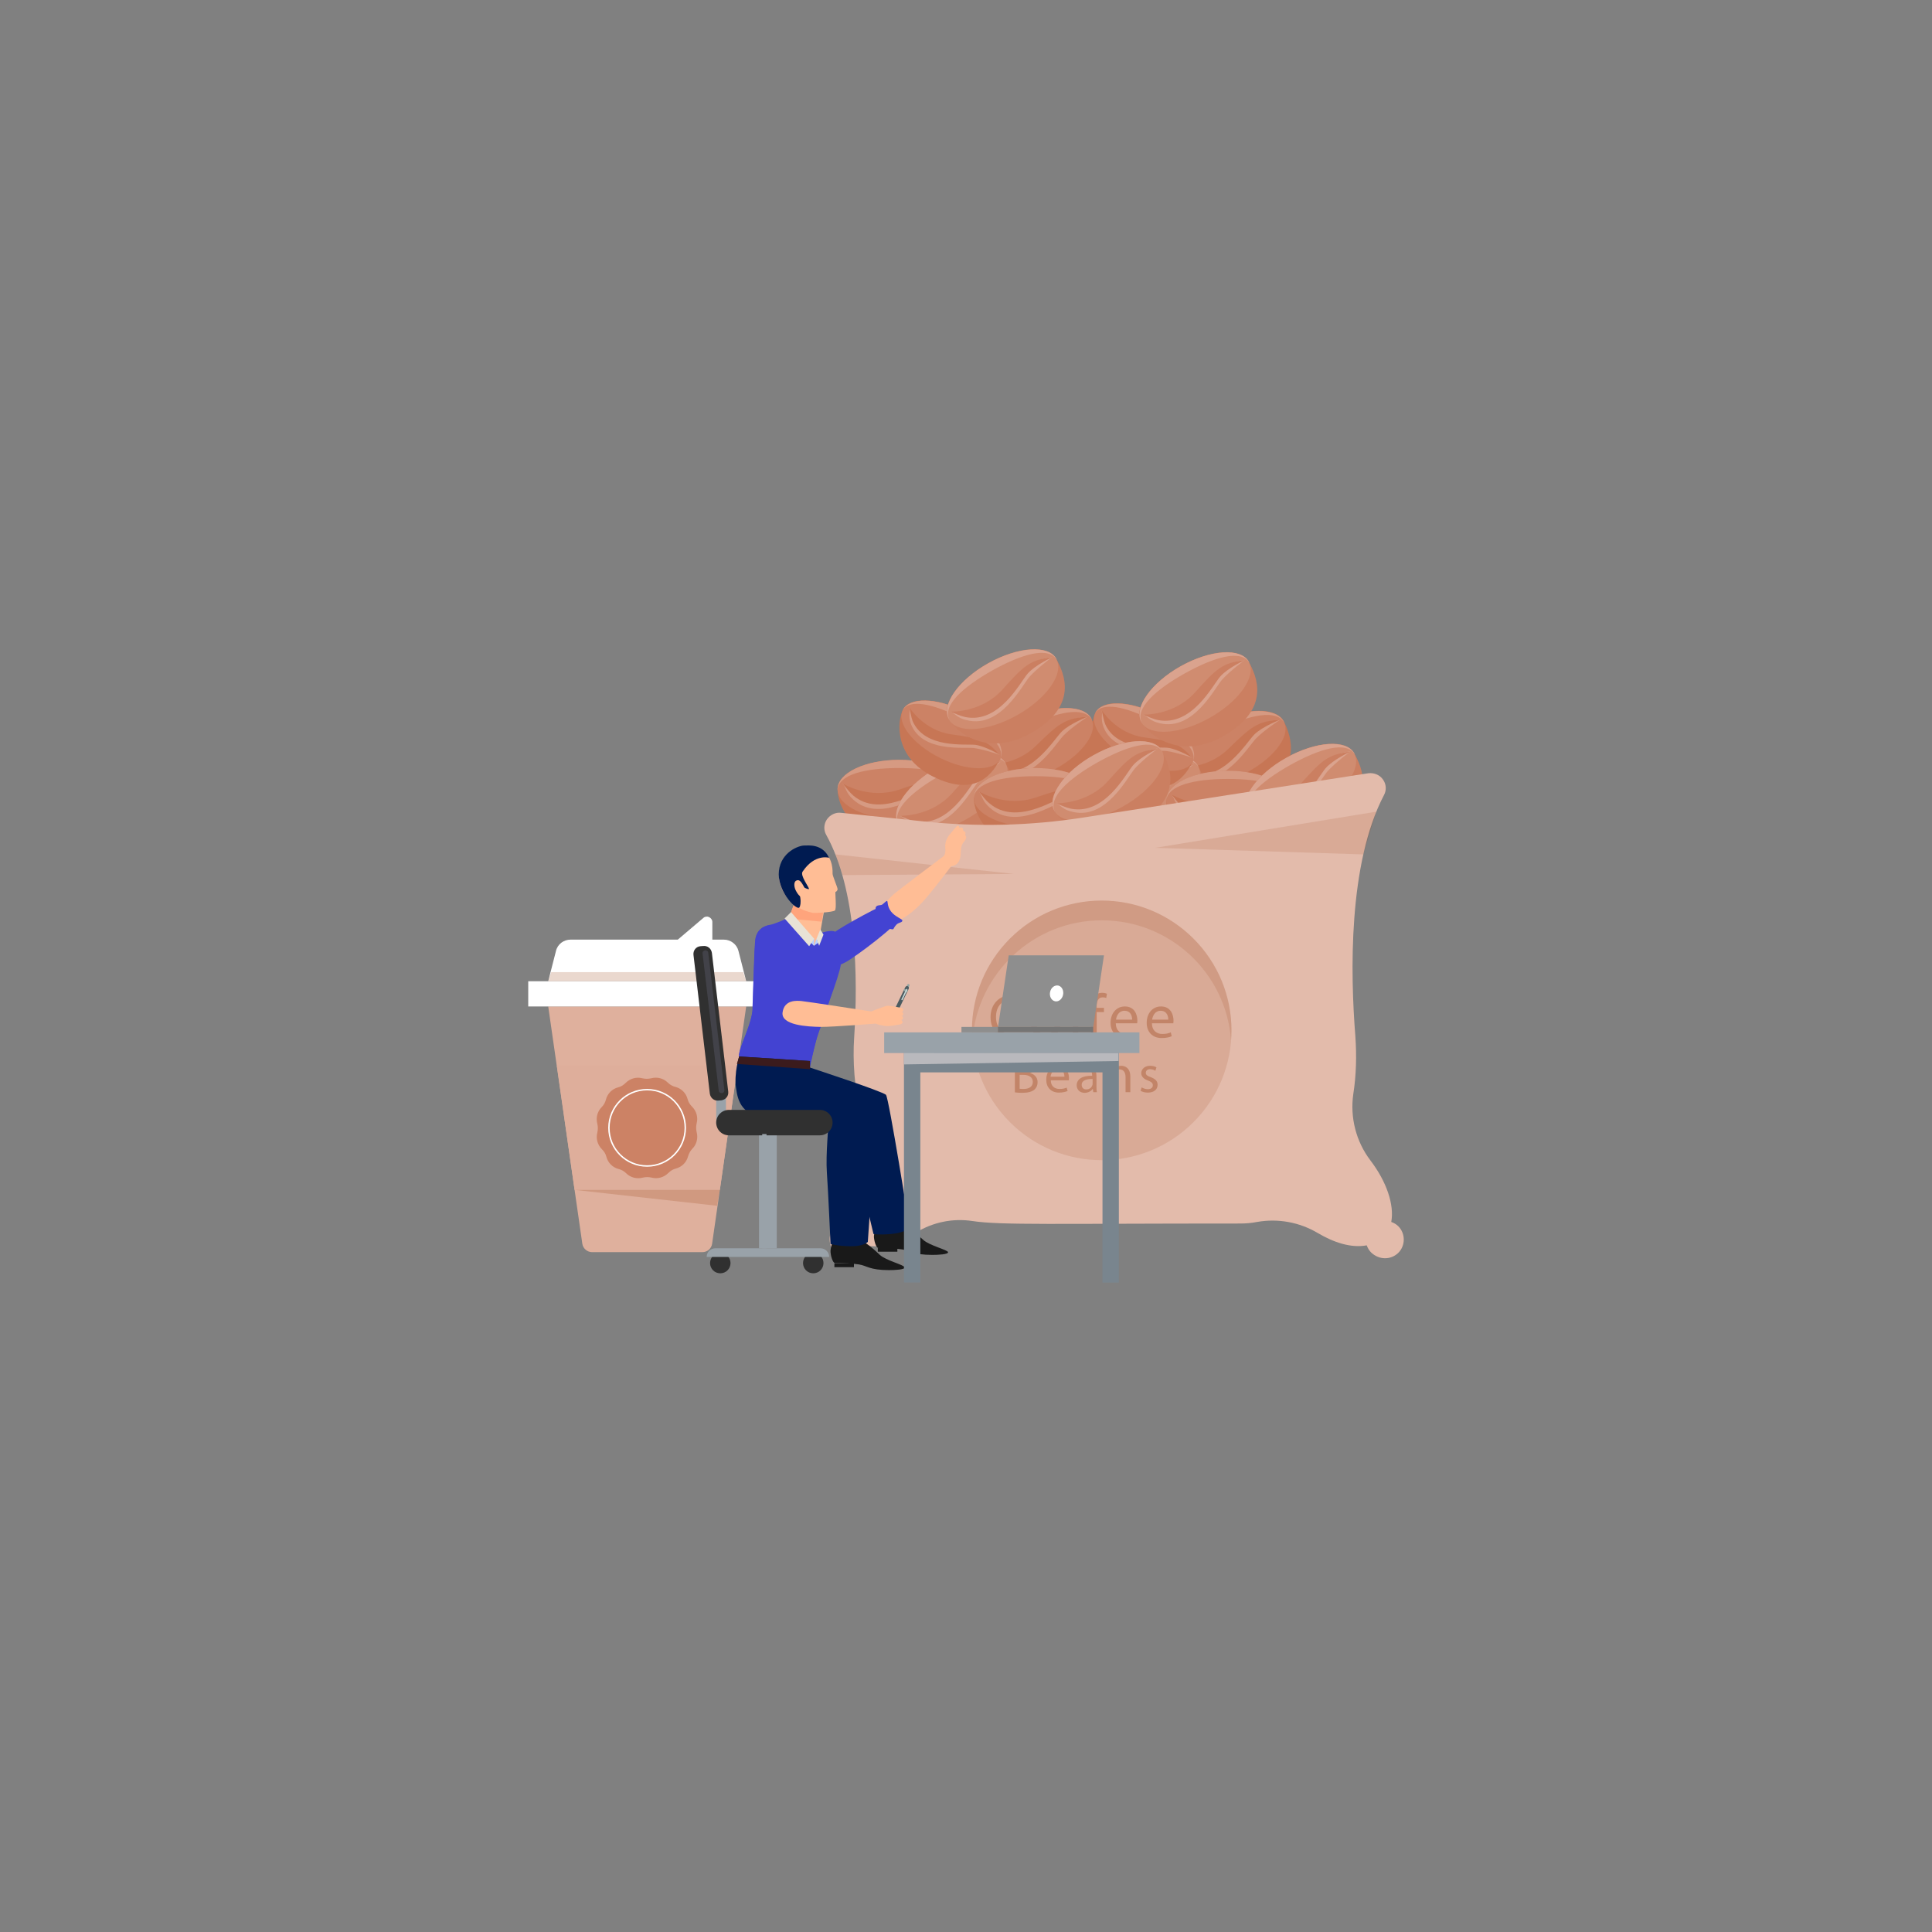 <?xml version="1.0" encoding="utf-8"?>
<svg xmlns="http://www.w3.org/2000/svg" id="Layer_1" style="enable-background:new 0 0 850 850" version="1.1" viewBox="0 0 850 850" x="0" y="0">
  <rect x="0" y="0" width="850" height="850" fill="#808080" stroke="none"/>
  <g>
    <g>
      <path d="M313.3,547.2c-0.3,2.1-2.1,3.7-4.3,3.7h-48.5c-2.1,0-4-1.6-4.3-3.7l-15-104.4h87.1&#xD;&#xA;			L313.3,547.2z" id="XMLID_693_" style="fill:#dfb09d"/>
      <polygon id="XMLID_687_" points="316.7 523.5 324.5 468.9 245 468.9 252.8 523.5" style="fill:#deae9b"/>
      <rect height="11.1" id="XMLID_683_" style="fill:#fff" width="104.7" x="232.4" y="431.7"/>
      <path d="M324.9,418.4c-0.7-2.9-3.4-5-6.4-5H251c-3,0-5.7,2-6.4,5l-3.4,13.3h87.1L324.9,418.4z" id="XMLID_682_" style="fill:#fff"/>
      <polygon id="XMLID_681_" points="242.5 427.7 241.2 431.7 328.3 431.7 327 427.7" style="opacity:.2;fill:#963c0e"/>
      <g id="XMLID_726_">
        <path d="M302.7,508.8c-0.7,2.6-2.7,4.6-5.3,5.3c-1.3,0.3-2.4,1-3.4,2c-1.9,1.9-4.7,2.7-7.3,2&#xD;&#xA;				c-1.3-0.3-2.6-0.3-3.9,0c-2.6,0.7-5.4,0-7.3-1.9c-0.9-0.9-2.1-1.6-3.4-1.9c-2.6-0.7-4.6-2.7-5.3-5.3c-0.3-1.3-1-2.4-2-3.4&#xD;&#xA;				c-1.9-1.9-2.7-4.7-2-7.3c0.3-1.3,0.3-2.6,0-3.9c-0.7-2.6,0-5.4,1.9-7.3c0.9-0.9,1.6-2.1,1.9-3.4c0.7-2.6,2.7-4.6,5.3-5.3&#xD;&#xA;				c1.3-0.3,2.4-1,3.4-2c1.9-1.9,4.7-2.7,7.3-2c1.3,0.3,2.6,0.3,3.9,0c2.6-0.7,5.4,0,7.3,1.9c0.9,0.9,2.1,1.6,3.4,1.9&#xD;&#xA;				c2.6,0.7,4.6,2.7,5.3,5.3c0.3,1.3,1,2.4,2,3.4c1.9,1.9,2.7,4.7,2,7.3c-0.3,1.3-0.3,2.6,0,3.9c0.7,2.6,0,5.4-1.9,7.3&#xD;&#xA;				C303.7,506.3,303.1,507.5,302.7,508.8z" id="XMLID_737_" style="fill:#cc8265"/>
        <circle cx="284.7" cy="496.2" id="XMLID_736_" r="16.8" style="fill:none;stroke:#fff;stroke-width:.63;stroke-miterlimit:10"/>
      </g>
      <polygon points="252.8 523.5 316.7 523.5 315.5 530.5" style="opacity:.2;fill:#963c0e"/>
      <path d="M298.2,413.4l11.3-9.6c0.7-0.6,1.7-0.7,2.5-0.3c0.8,0.4,1.4,1.2,1.4,2.1v10L298.2,413.4z" style="fill:#fff"/>
    </g>
    <g>
      <g>
        <path d="M551.4,349.6c-19.2,9.2-32.3-2.3-35.4-8.7c-3.1-6.4,5.4-16.8,18.9-23.3c13.5-6.5,26.9-6.5,30-0.1&#xD;&#xA;				S573.8,338.9,551.4,349.6z" style="fill:#c77655"/>
        <path d="M546.1,341.1c-13.5,6.5-27,6.4-30.1,0c-3.1-6.5,5.3-17,18.8-23.4c13.5-6.5,27-6.4,30.1,0&#xD;&#xA;				C568.1,324.2,559.6,334.6,546.1,341.1z" style="fill:#cc8265"/>
        <path d="M536.4,320.9c13.3-6.4,25.3-9,28.6-2.9c0-0.1-0.1-0.2-0.1-0.3c-3.1-6.5-16.6-6.5-30.1,0&#xD;&#xA;				c-13.5,6.5-21.9,16.9-18.8,23.4c0,0.1,0.1,0.2,0.1,0.3C513.5,334.9,523.1,327.2,536.4,320.9z" style="fill:#d69a82"/>
        <path d="M516.9,337.7c0,0,14.4,3.1,24.4-6.7c10-9.8,12.1-13.8,22-14.4c0,0-7.1,4.6-10.6,8.2&#xD;&#xA;				c-3.6,3.6-14,21.7-28.5,17.3C519.7,340.7,519.3,338.8,516.9,337.7z" style="fill:#d69a82"/>
        <path d="M516.9,337.7c0,0,13.6,1.5,23.6-8.3c10-9.8,12.8-12.1,22.8-12.8c0,0-7.8,3-11.4,6.5&#xD;&#xA;				c-3.6,3.6-13.9,21.2-28.5,17.3C521.1,339.9,519.3,338.8,516.9,337.7z" style="fill:#c77655"/>
      </g>
      <g>
        <path d="M480.3,369.9c-21.3,0-27.1-14.3-27.1-21.4c0-7.1,12.1-12.8,27.1-12.8c15,0,27.1,5.8,27.1,12.8&#xD;&#xA;				C507.4,355.5,505.2,369.9,480.3,369.9z" style="fill:#c77655"/>
        <ellipse cx="480.3" cy="348.6" rx="27.1" ry="13" style="fill:#cc8265"/>
        <path d="M480.3,339.2c14.8,0,26.8,2.8,27.1,9.7c0-0.1,0-0.2,0-0.3c0-7.2-12.1-13-27.1-13c-15,0-27.1,5.8-27.1,13&#xD;&#xA;				c0,0.1,0,0.2,0,0.3C453.5,341.9,465.5,339.2,480.3,339.2z" style="fill:#d69a82"/>
        <path d="M455.4,345.9c0,0,11.6,9,24.9,4.5c13.3-4.5,16.8-7.2,26.1-3.5c0,0-8.3,1.1-13.1,2.8s-22,13.5-33.2,3.3&#xD;&#xA;				C456.6,349.9,457.1,347.9,455.4,345.9z" style="fill:#d69a82"/>
        <path d="M455.4,345.9c0,0,11.6,7.2,24.9,2.7c13.3-4.5,16.8-5.4,26.1-1.7c0,0-8.3-0.7-13.1,1s-21.6,13.1-33.2,3.3&#xD;&#xA;				C458.3,349.7,457.1,347.9,455.4,345.9z" style="fill:#c77655"/>
      </g>
      <g>
        <path d="M515.6,369.9c-18.6,10.4-32.4-0.2-35.9-6.4c-3.5-6.2,4.3-17.1,17.3-24.5c13.1-7.3,26.4-8.3,29.9-2.1&#xD;&#xA;				C530.5,343.1,537.3,357.7,515.6,369.9z" style="fill:#cb7f61"/>
        <ellipse cx="503.5" cy="350.4" rx="27.1" ry="13" style="fill:#d08c70" transform="rotate(-29.316 503.477 350.372)"/>
        <path d="M498.8,342.1c12.9-7.2,24.7-10.7,28.4-4.8c0-0.1-0.1-0.2-0.1-0.3c-3.5-6.3-16.9-5.4-30,1.9&#xD;&#xA;				c-13.1,7.3-20.8,18.3-17.3,24.6c0,0.1,0.1,0.2,0.2,0.3C476.9,357.6,486,349.4,498.8,342.1z" style="fill:#daa38e"/>
        <path d="M480.5,360.2c0,0,14.5,2.1,23.9-8.3c9.3-10.4,11.1-14.5,21-15.8c0,0-6.7,5-10.1,8.8&#xD;&#xA;				c-3.3,3.8-12.6,22.6-27.3,19.1C483.4,363.1,482.9,361.1,480.5,360.2z" style="fill:#daa38e"/>
        <path d="M480.5,360.2c0,0,13.7,0.6,23-9.8c9.3-10.4,12-13,21.9-14.2c0,0-7.6,3.5-10.9,7.3&#xD;&#xA;				c-3.3,3.8-12.4,22-27.3,19.1C484.8,362.1,482.9,361.1,480.5,360.2z" style="fill:#cb7f61"/>
      </g>
      <g>
        <path d="M495.1,342.9c-16.8-8.4-15.9-23.8-13.1-29.4c2.8-5.6,14.7-5.4,26.5,0.6c11.8,5.9,19.2,15.3,16.3,20.9&#xD;&#xA;				C522,340.5,514.8,352.7,495.1,342.9z" style="fill:#c77655"/>
        <path d="M498.2,334.6c-11.8-5.9-19.1-15.3-16.3-21s14.7-5.5,26.6,0.4c11.8,5.9,19.1,15.3,16.3,21&#xD;&#xA;				C521.9,340.7,510,340.5,498.2,334.6z" style="fill:#cc8265"/>
        <path d="M507.1,316.9c11.7,5.8,20.1,12.8,17.6,18.4c0-0.1,0.1-0.2,0.1-0.2c2.8-5.7-4.5-15.1-16.3-21&#xD;&#xA;				c-11.8-5.9-23.7-6.1-26.6-0.4c0,0.1-0.1,0.2-0.1,0.2C484.8,308.5,495.4,311,507.1,316.9z" style="fill:#d69a82"/>
        <path d="M484.7,312.4c0,0,5.6,11.7,17.9,13.4c12.3,1.7,16.1,1,22,7.6c0,0-7-2.4-11.5-3c-4.4-0.5-22.7,2-27.6-10.5&#xD;&#xA;				C484.1,316,485.2,314.6,484.7,312.4z" style="fill:#d69a82"/>
        <path d="M484.7,312.4c0,0,6.3,10.3,18.6,12c12.3,1.7,15.4,2.4,21.3,9c0,0-6.3-3.8-10.8-4.4&#xD;&#xA;				c-4.4-0.5-22.3,1.8-27.6-10.5C485.5,316.5,485.2,314.6,484.7,312.4z" style="fill:#c77655"/>
      </g>
      <g>
        <path d="M540.2,373.4c-21.3,0-27.1-14.3-27.1-21.4c0-7.1,12.1-12.8,27.1-12.8c15,0,27.1,5.7,27.1,12.8&#xD;&#xA;				C567.3,359.1,565.1,373.4,540.2,373.4z" style="fill:#c77655"/>
        <ellipse cx="540.2" cy="352.2" rx="27.1" ry="13" style="fill:#cc8265"/>
        <path d="M540.2,342.7c14.8,0,26.8,2.8,27.1,9.7c0-0.1,0-0.2,0-0.3c0-7.2-12.1-13-27.1-13c-15,0-27.1,5.8-27.1,13&#xD;&#xA;				c0,0.1,0,0.2,0,0.3C513.5,345.5,525.5,342.7,540.2,342.7z" style="fill:#d69a82"/>
        <path d="M515.4,349.5c0,0,11.6,9,24.9,4.5c13.3-4.5,16.8-7.2,26.1-3.5c0,0-8.3,1.1-13.1,2.8&#xD;&#xA;				c-4.8,1.7-22,13.5-33.2,3.3C516.6,353.4,517,351.5,515.4,349.5z" style="fill:#d69a82"/>
        <path d="M515.4,349.5c0,0,11.6,7.2,24.9,2.7c13.3-4.5,16.8-5.4,26.1-1.7c0,0-8.3-0.7-13.1,1&#xD;&#xA;				c-4.8,1.7-21.6,13.1-33.2,3.3C518.2,353.3,517,351.5,515.4,349.5z" style="fill:#c77655"/>
      </g>
      <g>
        <path d="M584.4,364.3c-18.6,10.4-32.4-0.2-35.9-6.4c-3.5-6.2,4.3-17.1,17.3-24.5c13.1-7.3,26.4-8.3,29.9-2.1&#xD;&#xA;				C599.3,337.6,606.1,352.2,584.4,364.3z" style="fill:#cb7f61"/>
        <ellipse cx="572.2" cy="344.8" rx="27.1" ry="13" style="fill:#d08c70" transform="rotate(-29.316 572.257 344.853)"/>
        <path d="M567.6,336.6c12.9-7.2,24.7-10.7,28.4-4.8c0-0.1-0.1-0.2-0.1-0.3c-3.5-6.3-16.9-5.4-30,1.9&#xD;&#xA;				c-13.1,7.3-20.8,18.3-17.3,24.6c0,0.1,0.1,0.2,0.2,0.3C545.6,352.1,554.8,343.8,567.6,336.6z" style="fill:#daa38e"/>
        <path d="M549.2,354.7c0,0,14.5,2.1,23.9-8.3c9.3-10.4,11.1-14.5,21-15.8c0,0-6.7,5-10.1,8.8&#xD;&#xA;				c-3.3,3.8-12.6,22.6-27.3,19.1C552.2,357.5,551.6,355.6,549.2,354.7z" style="fill:#daa38e"/>
        <path d="M549.2,354.7c0,0,13.7,0.6,23-9.8c9.3-10.4,12-13,21.9-14.2c0,0-7.6,3.5-10.9,7.3&#xD;&#xA;				c-3.3,3.8-12.4,22-27.3,19.1C553.6,356.6,551.6,355.6,549.2,354.7z" style="fill:#cb7f61"/>
      </g>
      <g>
        <path d="M538,324c-18.6,10.4-32.4-0.2-35.9-6.4c-3.5-6.2,4.3-17.1,17.3-24.5c13.1-7.3,26.4-8.3,29.9-2.1&#xD;&#xA;				C552.8,297.3,559.6,311.8,538,324z" style="fill:#cb7f61"/>
        <ellipse cx="525.8" cy="304.5" rx="27.1" ry="13" style="fill:#d08c70" transform="rotate(-29.316 525.824 304.525)"/>
        <path d="M521.2,296.3c12.9-7.2,24.7-10.7,28.4-4.8c0-0.1-0.1-0.2-0.1-0.3c-3.5-6.3-16.9-5.4-30,1.9&#xD;&#xA;				c-13.1,7.3-20.8,18.3-17.3,24.6c0,0.1,0.1,0.2,0.2,0.3C499.2,311.8,508.3,303.5,521.2,296.3z" style="fill:#daa38e"/>
        <path d="M502.8,314.4c0,0,14.5,2.1,23.9-8.3c9.3-10.4,11.1-14.5,21-15.8c0,0-6.7,5-10.1,8.8&#xD;&#xA;				c-3.3,3.8-12.6,22.6-27.3,19.1C505.8,317.2,505.2,315.3,502.8,314.4z" style="fill:#daa38e"/>
        <path d="M502.8,314.4c0,0,13.7,0.6,23-9.8c9.3-10.4,12-13,21.9-14.2c0,0-7.6,3.5-10.9,7.3&#xD;&#xA;				c-3.3,3.8-12.4,22-27.3,19.1C507.1,316.3,505.2,315.3,502.8,314.4z" style="fill:#cb7f61"/>
      </g>
      <g>
        <path d="M466.7,348.4c-19.2,9.2-32.3-2.3-35.4-8.7c-3.1-6.4,5.4-16.8,18.9-23.3c13.5-6.5,26.9-6.5,30-0.1&#xD;&#xA;				C483.3,322.7,489.1,337.6,466.7,348.4z" style="fill:#c77655"/>
        <path d="M461.4,339.8c-13.5,6.5-27,6.4-30.1,0c-3.1-6.5,5.3-17,18.8-23.4c13.5-6.5,27-6.4,30.1,0&#xD;&#xA;				C483.4,322.9,474.9,333.4,461.4,339.8z" style="fill:#cc8265"/>
        <path d="M451.8,319.6c13.3-6.4,25.3-9,28.6-2.9c0-0.1-0.1-0.2-0.1-0.3c-3.1-6.5-16.6-6.5-30.1,0&#xD;&#xA;				c-13.5,6.5-21.9,16.9-18.8,23.4c0,0.1,0.1,0.2,0.1,0.3C428.8,333.6,438.4,326,451.8,319.6z" style="fill:#d69a82"/>
        <path d="M432.2,336.4c0,0,14.4,3.1,24.4-6.7c10-9.8,12.1-13.8,22-14.4c0,0-7.1,4.6-10.6,8.2&#xD;&#xA;				c-3.6,3.6-14,21.7-28.5,17.3C435,339.5,434.6,337.5,432.2,336.4z" style="fill:#d69a82"/>
        <path d="M432.2,336.4c0,0,13.6,1.5,23.6-8.3c10-9.8,12.8-12.1,22.8-12.8c0,0-7.8,3-11.4,6.5s-13.9,21.2-28.5,17.3&#xD;&#xA;				C436.4,338.6,434.6,337.5,432.2,336.4z" style="fill:#c77655"/>
      </g>
      <g>
        <path d="M395.6,368.6c-21.3,0-27.1-14.3-27.1-21.4c0-7.1,12.1-12.8,27.1-12.8c15,0,27.1,5.7,27.1,12.8&#xD;&#xA;				C422.7,354.3,420.5,368.6,395.6,368.6z" style="fill:#c77655"/>
        <ellipse cx="395.6" cy="347.3" rx="27.1" ry="13" style="fill:#cc8265"/>
        <path d="M395.6,337.9c14.8,0,26.8,2.8,27.1,9.7c0-0.1,0-0.2,0-0.3c0-7.2-12.1-13-27.1-13c-15,0-27.1,5.8-27.1,13&#xD;&#xA;				c0,0.1,0,0.2,0,0.3C368.8,340.7,380.8,337.9,395.6,337.9z" style="fill:#d69a82"/>
        <path d="M370.7,344.7c0,0,11.6,9,24.9,4.5c13.3-4.5,16.8-7.2,26.1-3.5c0,0-8.3,1.1-13.1,2.8&#xD;&#xA;				c-4.8,1.7-22,13.5-33.2,3.3C371.9,348.6,372.4,346.7,370.7,344.7z" style="fill:#d69a82"/>
        <path d="M370.7,344.7c0,0,11.6,7.2,24.9,2.7c13.3-4.5,16.8-5.4,26.1-1.7c0,0-8.3-0.7-13.1,1&#xD;&#xA;				c-4.8,1.7-21.6,13.1-33.2,3.3C373.6,348.4,372.4,346.7,370.7,344.7z" style="fill:#c77655"/>
      </g>
      <g>
        <path d="M430.9,368.6c-18.6,10.4-32.4-0.2-35.9-6.4c-3.5-6.2,4.3-17.1,17.3-24.5c13.1-7.3,26.4-8.3,29.9-2.1&#xD;&#xA;				C445.8,341.9,452.6,356.4,430.9,368.6z" style="fill:#cb7f61"/>
        <ellipse cx="418.8" cy="349.1" rx="27.1" ry="13" style="fill:#d08c70" transform="rotate(-29.316 418.778 349.114)"/>
        <path d="M414.1,340.9c12.9-7.2,24.7-10.7,28.4-4.8c0-0.1-0.1-0.2-0.1-0.3c-3.5-6.3-16.9-5.4-30,1.9&#xD;&#xA;				c-13.1,7.3-20.8,18.3-17.3,24.6c0,0.1,0.1,0.2,0.2,0.3C392.2,356.4,401.3,348.1,414.1,340.9z" style="fill:#daa38e"/>
        <path d="M395.8,358.9c0,0,14.5,2.1,23.9-8.3c9.3-10.4,11.1-14.5,21-15.8c0,0-6.7,5-10.1,8.8&#xD;&#xA;				c-3.3,3.8-12.6,22.6-27.3,19.1C398.7,361.8,398.2,359.9,395.8,358.9z" style="fill:#daa38e"/>
        <path d="M395.8,358.9c0,0,13.7,0.6,23-9.8c9.3-10.4,12-13,21.9-14.2c0,0-7.6,3.5-10.9,7.3&#xD;&#xA;				c-3.3,3.8-12.4,22-27.3,19.1C400.1,360.8,398.2,359.9,395.8,358.9z" style="fill:#cb7f61"/>
      </g>
      <g>
        <path d="M410.4,341.6c-16.8-8.4-15.9-23.8-13.1-29.4c2.8-5.6,14.7-5.4,26.5,0.6c11.8,5.9,19.2,15.3,16.3,20.9&#xD;&#xA;				C437.3,339.3,430.1,351.5,410.4,341.6z" style="fill:#c77655"/>
        <ellipse cx="418.6" cy="323.1" rx="11.5" ry="24" style="fill:#cc8265" transform="rotate(-63.429 418.643 323.076)"/>
        <path d="M422.4,315.6c11.7,5.8,20.1,12.8,17.6,18.4c0-0.1,0.1-0.2,0.1-0.2c2.8-5.7-4.5-15.1-16.3-21&#xD;&#xA;				c-11.8-5.9-23.7-6.1-26.6-0.4c0,0.1-0.1,0.2-0.1,0.2C400.1,307.2,410.7,309.8,422.4,315.6z" style="fill:#d69a82"/>
        <path d="M400,311.1c0,0,5.6,11.7,17.9,13.4c12.3,1.7,16.1,1,22,7.6c0,0-7-2.4-11.5-3c-4.4-0.5-22.7,2-27.6-10.5&#xD;&#xA;				C399.4,314.7,400.6,313.3,400,311.1z" style="fill:#d69a82"/>
        <path d="M400,311.1c0,0,6.3,10.3,18.6,12c12.3,1.7,15.4,2.4,21.3,9c0,0-6.3-3.8-10.8-4.4&#xD;&#xA;				c-4.4-0.5-22.3,1.8-27.6-10.5C400.8,315.2,400.6,313.3,400,311.1z" style="fill:#c77655"/>
      </g>
      <g>
        <path d="M455.5,372.2c-21.3,0-27.1-14.3-27.1-21.4c0-7.1,12.1-12.8,27.1-12.8c15,0,27.1,5.8,27.1,12.8&#xD;&#xA;				C482.6,357.8,480.4,372.2,455.5,372.2z" style="fill:#c77655"/>
        <ellipse cx="455.5" cy="350.9" rx="27.1" ry="13" style="fill:#cc8265"/>
        <path d="M455.5,341.5c14.8,0,26.8,2.8,27.1,9.7c0-0.1,0-0.2,0-0.3c0-7.2-12.1-13-27.1-13c-15,0-27.1,5.8-27.1,13&#xD;&#xA;				c0,0.1,0,0.2,0,0.3C428.8,344.3,440.8,341.5,455.5,341.5z" style="fill:#d69a82"/>
        <path d="M430.7,348.2c0,0,11.6,9,24.9,4.5c13.3-4.5,16.8-7.2,26.1-3.5c0,0-8.3,1.1-13.1,2.8&#xD;&#xA;				c-4.8,1.7-22,13.5-33.2,3.3C431.9,352.2,432.3,350.2,430.7,348.2z" style="fill:#d69a82"/>
        <path d="M430.7,348.2c0,0,11.6,7.2,24.9,2.7c13.3-4.5,16.8-5.4,26.1-1.7c0,0-8.3-0.7-13.1,1&#xD;&#xA;				c-4.8,1.7-21.6,13.1-33.2,3.3C433.5,352,432.3,350.2,430.7,348.2z" style="fill:#c77655"/>
      </g>
      <g>
        <path d="M499.7,363.1c-18.6,10.4-32.4-0.2-35.9-6.4c-3.5-6.2,4.3-17.1,17.3-24.5c13.1-7.3,26.4-8.3,29.9-2.1&#xD;&#xA;				C514.6,336.4,521.4,350.9,499.7,363.1z" style="fill:#cb7f61"/>
        <path d="M493.9,354.9c-13.1,7.3-26.5,8.2-30,1.9c-3.5-6.3,4.2-17.3,17.3-24.6c13.1-7.3,26.5-8.2,30-1.9&#xD;&#xA;				C514.7,336.6,507,347.6,493.9,354.9z" style="fill:#d08c70"/>
        <path d="M482.9,335.4c12.9-7.2,24.7-10.7,28.4-4.8c0-0.1-0.1-0.2-0.1-0.3c-3.5-6.3-16.9-5.4-30,1.9&#xD;&#xA;				c-13.1,7.3-20.8,18.3-17.3,24.6c0,0.1,0.1,0.2,0.2,0.3C461,350.9,470.1,342.6,482.9,335.4z" style="fill:#daa38e"/>
        <path d="M464.5,353.4c0,0,14.5,2.1,23.9-8.3c9.3-10.4,11.1-14.5,21-15.8c0,0-6.7,5-10.1,8.8&#xD;&#xA;				c-3.3,3.8-12.6,22.6-27.3,19.1C467.5,356.3,466.9,354.3,464.5,353.4z" style="fill:#daa38e"/>
        <path d="M464.5,353.4c0,0,13.7,0.6,23-9.8c9.3-10.4,12-13,21.9-14.2c0,0-7.6,3.5-10.9,7.3&#xD;&#xA;				c-3.3,3.8-12.4,22-27.3,19.1C468.9,355.3,466.9,354.3,464.5,353.4z" style="fill:#cb7f61"/>
      </g>
      <g>
        <path d="M453.3,322.7c-18.6,10.4-32.4-0.2-35.9-6.4c-3.5-6.2,4.3-17.1,17.3-24.5c13.1-7.3,26.4-8.3,29.9-2.1&#xD;&#xA;				C468.1,296,475,310.6,453.3,322.7z" style="fill:#cb7f61"/>
        <ellipse cx="441.1" cy="303.3" rx="27.1" ry="13" style="fill:#d08c70" transform="rotate(-29.316 441.127 303.268)"/>
        <path d="M436.5,295c12.9-7.2,24.7-10.7,28.4-4.8c0-0.1-0.1-0.2-0.1-0.3c-3.5-6.3-16.9-5.4-30,1.9&#xD;&#xA;				c-13.1,7.3-20.8,18.3-17.3,24.6c0,0.1,0.1,0.2,0.2,0.3C414.5,310.5,423.6,302.3,436.5,295z" style="fill:#daa38e"/>
        <path d="M418.1,313.1c0,0,14.5,2.1,23.9-8.3c9.3-10.4,11.1-14.5,21-15.8c0,0-6.7,5-10.1,8.8&#xD;&#xA;				c-3.3,3.8-12.6,22.6-27.3,19.1C421.1,316,420.5,314,418.1,313.1z" style="fill:#daa38e"/>
        <path d="M418.1,313.1c0,0,13.7,0.6,23-9.8c9.3-10.4,12-13,21.9-14.2c0,0-7.6,3.5-10.9,7.3&#xD;&#xA;				c-3.3,3.8-12.4,22-27.3,19.1C422.4,315,420.5,314,418.1,313.1z" style="fill:#cb7f61"/>
      </g>
      <path d="M615.2,551.2c3.2-3.2,3.2-8.5,0-11.7c-0.9-0.9-2-1.5-3.1-1.9c1.4-7.6-2.1-17.8-9.2-27.1&#xD;&#xA;			c-6.3-8.3-9-18.9-7.5-29.2c1.3-8.3,1.5-16.8,0.9-25.4c-2.2-27.5-3.2-76,12.6-106.1c1.2-2.2,1-4.9-0.5-6.9c-1.4-2-3.9-3-6.4-2.7&#xD;&#xA;			l-125.5,19.5c-23.2,3.6-46.7,4.2-70,1.7l-36.5-3.8c-2.4-0.3-4.8,0.9-6.2,2.9c-1.4,2.1-1.5,4.7-0.3,6.8c13.5,24.3,14,63,12.3,89.1&#xD;&#xA;			c-0.7,10.2,0.1,22.6,2.9,33.8c2.3,9.1,1.1,18.7-3.5,27c-4.1,7.3-5.8,14.6-4.7,20.3c-1.1,0.4-2.2,1-3.1,1.9&#xD;&#xA;			c-3.2,3.2-3.2,8.5,0,11.7c3.2,3.2,8.5,3.2,11.7,0c0.9-0.9,1.5-2,1.9-3.1c7,1.3,15-1.4,22.1-5.8c7.4-4.5,16.1-6.3,24.7-5&#xD;&#xA;			c12.5,1.9,36.5,1.1,117.7,1.1c2.6,0,5.1-0.2,7.6-0.7c9.2-1.6,18.6,0.1,26.7,4.9c6.9,4.1,14.6,6.7,21.5,5.4c0.4,1.1,1,2.2,1.9,3.1&#xD;&#xA;			C606.7,554.4,611.9,554.4,615.2,551.2z" style="fill:#e3bbab"/>
      <polygon points="367.6 375.9 446.1 384.5 370.7 385" style="opacity:.13;fill:#963c0e"/>
      <polygon points="605.5 357.1 508.3 373 599.8 375.9" style="opacity:.13;fill:#963c0e"/>
      <circle cx="484.7" cy="453.3" r="57.1" style="opacity:.13;fill:#963c0e" transform="rotate(-45.001 484.735 453.31)"/>
      <g style="opacity:.34">
        <path d="M449.9,456c-0.9,0.4-2.7,0.9-4.9,0.9c-5.2,0-9.2-3.3-9.2-9.4c0-5.8,3.9-9.8,9.7-9.8c2.3,0,3.8,0.5,4.4,0.8&#xD;&#xA;				l-0.6,2c-0.9-0.4-2.2-0.8-3.8-0.8c-4.4,0-7.3,2.8-7.3,7.7c0,4.6,2.6,7.5,7.2,7.5c1.5,0,3-0.3,3.9-0.8L449.9,456z" style="fill:#963c0e"/>
        <path d="M466.6,449.8c0,4.9-3.4,7.1-6.7,7.1c-3.6,0-6.4-2.7-6.4-6.9c0-4.5,2.9-7.1,6.6-7.1&#xD;&#xA;				C464,442.9,466.6,445.7,466.6,449.8z M456,449.9c0,2.9,1.7,5.1,4.1,5.1c2.3,0,4.1-2.2,4.1-5.2c0-2.3-1.1-5.1-4-5.1&#xD;&#xA;				C457.3,444.7,456,447.4,456,449.9z" style="fill:#963c0e"/>
        <path d="M480,456.6v-11.5h-5.6v11.5H472v-11.5h-1.9v-1.9h1.9v-0.4c0-1.9,0.4-3.5,1.5-4.6c0.8-0.8,1.9-1.2,3.4-1.2&#xD;&#xA;				c0.8,0,1.5,0.2,1.9,0.5l-0.5,1.8c-0.4-0.2-0.9-0.3-1.4-0.3c-1.9,0-2.4,1.6-2.4,3.7v0.6h5.6v-0.6c0-1.9,0.4-3.6,1.6-4.7&#xD;&#xA;				c0.9-0.9,2.1-1.2,3.2-1.2c0.9,0,1.6,0.2,2.1,0.4l-0.3,1.9c-0.4-0.2-0.9-0.3-1.6-0.3c-2,0-2.6,1.8-2.6,3.9v0.7h3.2v1.9h-3.2v11.5&#xD;&#xA;				H480z" style="fill:#963c0e"/>
        <path d="M490.9,450.3c0.1,3.3,2.2,4.6,4.6,4.6c1.7,0,2.8-0.3,3.7-0.7l0.4,1.7c-0.9,0.4-2.3,0.8-4.4,0.8&#xD;&#xA;				c-4.1,0-6.6-2.7-6.6-6.7c0-4,2.4-7.2,6.3-7.2c4.4,0,5.5,3.8,5.5,6.3c0,0.5-0.1,0.9-0.1,1.1H490.9z M498.1,448.6&#xD;&#xA;				c0-1.5-0.6-3.9-3.4-3.9c-2.5,0-3.5,2.3-3.7,3.9H498.1z" style="fill:#963c0e"/>
        <path d="M506.8,450.3c0.1,3.3,2.2,4.6,4.6,4.6c1.7,0,2.8-0.3,3.7-0.7l0.4,1.7c-0.9,0.4-2.3,0.8-4.4,0.8&#xD;&#xA;				c-4.1,0-6.6-2.7-6.6-6.7c0-4,2.4-7.2,6.3-7.2c4.4,0,5.5,3.8,5.5,6.3c0,0.5-0.1,0.9-0.1,1.1H506.8z M514,448.6&#xD;&#xA;				c0-1.5-0.6-3.9-3.4-3.9c-2.5,0-3.5,2.3-3.7,3.9H514z" style="fill:#963c0e"/>
      </g>
      <g style="opacity:.34">
        <path d="M446.6,464.9c0.9-0.2,2.3-0.3,3.7-0.3c2,0,3.4,0.4,4.3,1.2c0.8,0.6,1.3,1.6,1.3,2.8c0,1.5-1,2.9-2.7,3.5v0&#xD;&#xA;				c1.5,0.4,3.3,1.6,3.3,4c0,1.4-0.5,2.4-1.3,3.2c-1.1,1-2.9,1.5-5.5,1.5c-1.4,0-2.5-0.1-3.2-0.2V464.9z M448.6,471.4h1.9&#xD;&#xA;				c2.2,0,3.4-1.1,3.4-2.7c0-1.9-1.4-2.6-3.5-2.6c-0.9,0-1.5,0.1-1.8,0.1V471.4z M448.6,479c0.4,0.1,1,0.1,1.7,0.1&#xD;&#xA;				c2.1,0,4.1-0.8,4.1-3.1c0-2.2-1.9-3.1-4.1-3.1h-1.7V479z" style="fill:#963c0e"/>
        <path d="M462.3,475.2c0,2.8,1.8,3.9,3.9,3.9c1.5,0,2.4-0.3,3.1-0.6l0.4,1.5c-0.7,0.3-2,0.7-3.8,0.7&#xD;&#xA;				c-3.5,0-5.6-2.3-5.6-5.7s2-6.1,5.3-6.1c3.7,0,4.7,3.3,4.7,5.4c0,0.4,0,0.8-0.1,1H462.3z M468.3,473.7c0-1.3-0.5-3.4-2.9-3.4&#xD;&#xA;				c-2.1,0-3,1.9-3.2,3.4H468.3z" style="fill:#963c0e"/>
        <path d="M481,480.5l-0.2-1.4h-0.1c-0.6,0.9-1.9,1.7-3.5,1.7c-2.3,0-3.5-1.6-3.5-3.3c0-2.7,2.4-4.3,6.8-4.2V473&#xD;&#xA;				c0-0.9-0.3-2.6-2.6-2.6c-1.1,0-2.2,0.3-3,0.8l-0.5-1.4c0.9-0.6,2.3-1,3.7-1c3.5,0,4.3,2.4,4.3,4.7v4.3c0,1,0,2,0.2,2.7H481z&#xD;&#xA;				 M480.7,474.7c-2.3,0-4.8,0.4-4.8,2.6c0,1.3,0.9,2,2,2c1.5,0,2.4-0.9,2.7-1.9c0.1-0.2,0.1-0.4,0.1-0.7V474.7z" style="fill:#963c0e"/>
        <path d="M487.7,472.2c0-1.2,0-2.1-0.1-3.1h1.8l0.1,1.9h0c0.6-1.1,1.9-2.1,3.8-2.1c1.6,0,4,0.9,4,4.8v6.8h-2.1v-6.6&#xD;&#xA;				c0-1.8-0.7-3.4-2.6-3.4c-1.4,0-2.4,1-2.8,2.1c-0.1,0.3-0.1,0.6-0.1,1v6.8h-2.1V472.2z" style="fill:#963c0e"/>
        <path d="M502.3,478.4c0.6,0.4,1.7,0.8,2.7,0.8c1.5,0,2.2-0.8,2.2-1.7c0-1-0.6-1.5-2.1-2.1c-2-0.7-3-1.9-3-3.2&#xD;&#xA;				c0-1.8,1.5-3.3,3.9-3.3c1.2,0,2.2,0.3,2.8,0.7l-0.5,1.5c-0.4-0.3-1.3-0.7-2.3-0.7c-1.2,0-1.9,0.7-1.9,1.6c0,0.9,0.7,1.4,2.2,1.9&#xD;&#xA;				c2,0.8,3,1.7,3,3.4c0,2-1.6,3.4-4.3,3.4c-1.2,0-2.4-0.3-3.2-0.8L502.3,478.4z" style="fill:#963c0e"/>
      </g>
      <path d="M484.7,404.9c30.1,0,54.7,23.2,56.9,52.7c0.1-1.4,0.2-2.9,0.2-4.3c0-31.5-25.6-57.1-57.1-57.1&#xD;&#xA;			s-57.1,25.6-57.1,57.1c0,1.5,0.1,2.9,0.2,4.3C430.1,428.2,454.7,404.9,484.7,404.9z" style="opacity:.13;fill:#963c0e"/>
    </g>
    <g>
      <g>
        <g>
          <g>
            <path d="M386.5,537.6c-1.1,1.6-1.9,4.7-2,6.1c-0.1,1.7,0.9,5.4,2,5.4c3.3,0,7.2,0.1,10.5,0.6&#xD;&#xA;						c3.4,0.5,4.6,2.4,13.2,2.4c2.5,0,7.1-0.2,6.9-1.2c-0.1-1-8.2-2.9-10.9-5.4c-6.6-6.2-11-7.7-11-7.7S386.7,537.3,386.5,537.6z" style="fill:#191919"/>
            <rect height="1.6" style="fill:#191919" width="8.6" x="386.2" y="549.1"/>
            <path d="M356.1,469.6c0,0,32.4,10.6,33.7,12.1c1.3,1.5,10.4,58.6,10.4,58.6s-2.3,2.1-8.1,2.6&#xD;&#xA;						c-5.8,0.5-7.8,0-7.8,0s-8.9-36.7-8.6-41.5c0.3-4.8-1.6-12.1-1.6-12.1s-37.6-1.9-40.2-4.1c-14.7-12.7,1.5-19.9,1.5-19.9&#xD;&#xA;						l20.9,1.5L356.1,469.6z" style="fill:#001b51"/>
          </g>
          <path d="M361.4,421.3c2.2,4.8,6.2,4.4,10.5,2.1c4.4-2.3,24.1-17.1,24.4-20.2c0.2-1.6-2.4-6.2-4.7-6.1&#xD;&#xA;					c-2.3,0.2-20.9,10.3-24.2,12.9C364.2,412.5,358.8,415.7,361.4,421.3z" style="fill:#4343d2"/>
          <path d="M352.4,389c0,0-4.3,13.7-5.7,14.9c-2.8,2.4-9.6,3.2-12.4,6.6c-3.5,4.1-1.1,25.7-1.4,33.1&#xD;&#xA;					c-0.3,7.3-6.1,21.6-9,28.1c-2.9,6.5,15.7,16.1,16.5,16.3c0.8,0.2,11.1-4,13-5.9c1.9-1.9,3.8-19.9,5-24.3&#xD;&#xA;					c1.2-4.4,6.5-19.7,7-20.6c3.2-6.4,2.9-12.2,3.1-13.7c0.1-1.5,0.9-3.9,0.4-5c-0.9-2.2-8.2-6.8-8.1-7.8c0.1-0.9,2.5-13.9,2.5-13.9&#xD;&#xA;					L352.4,389z" style="fill:#ffbd95"/>
          <g>
            <rect height="1.7" style="fill:#191919" width="8.6" x="367.1" y="555.8"/>
            <path d="M367.4,543.9c-1.1,1.7-1.9,4.9-2,6.3c-0.1,1.8,0.9,5.5,2,5.5c3.3,0,7.2,0.1,10.5,0.6&#xD;&#xA;						c3.4,0.5,4.6,2.5,13.2,2.5c2.5,0,7.1-0.2,6.9-1.2c-0.1-1.1-8.2-3-10.9-5.5c-6.6-6.4-11-7.9-11-7.9S367.7,543.6,367.4,543.9z" style="fill:#191919"/>
          </g>
          <path d="M346.7,403.9l11.5,12.2l2.5-5.5c0,0,4.9-1.8,6.9-0.6c1.9,1.1,2.4,12.8,2.3,14.4c0,1.6-2.8,10.2-5,15.9&#xD;&#xA;					c-1.3,3.3-2.4,7.9-4.6,13.6c-1.8,4.9-4.1,16.3-4.1,16.3s-5.7,1.8-13-0.6c-8.5-2.8-17.5-4.2-17.8-4.6c-1.3-1.8,4.8-12.8,5.7-20&#xD;&#xA;					c0.2-1.5,0.7-28.9,1.4-32.3c0.7-3.4,3.1-5.1,5.9-5.7C341.3,406.4,346.7,403.9,346.7,403.9z" style="fill:#4343d2"/>
          <path d="M352.7,429.1c-7.5-21.8-12.9-21.6-12.9-21.6l-1.1-0.6c-0.1,0-0.2,0.1-0.4,0.1c-2.9,0.6-5.2,2.3-5.9,5.7&#xD;&#xA;					c-0.7,3.4-1.2,30.7-1.4,32.3c-0.9,7.2-7,18.2-5.7,20c0.3,0.4,7.6,1.6,15.2,3.8l14,1.8c1-0.2,1.6-0.3,1.6-0.3s2.3-11.4,4.1-16.3&#xD;&#xA;					c1.2-3.2,5.2-15,5.9-17.4c0,0-3,5.1-6.1,4.4C357.4,440.4,356.8,441.1,352.7,429.1z" style="fill:#4343d2"/>
          <path d="M325.2,464.8c0,0-2.3,7.4-1.4,13.6c0.8,6.2,2.4,13.1,16.7,14.4c14.4,1.3,23.3,2.1,23.8,2.2&#xD;&#xA;					c0.4,0-1.1,12.4-0.5,21c0.6,8.6,1.6,31.3,1.6,31.3s3.1,0.9,8.8,1c5.7,0.1,7.6-1.9,7.6-1.9s3.9-53.8,2.5-58.3&#xD;&#xA;					c-2.3-7.5-26.4-13.7-27.3-15.1c-0.8-1.1-0.6-6.2-0.6-6.2L325.2,464.8z" style="fill:#001b51"/>
          <path d="M338.6,407.6c-5.2,0.6-6.3,5.2-5.3,10.6c1,5.3,10,28.6,11.5,29.5c1.5,0.9,11.2,2.1,11.7-0.3&#xD;&#xA;					c0.5-2.4-7.4-24.8-9-29.1C346,414,344.7,406.9,338.6,407.6z" style="fill:#4343d2"/>
          <polygon points="353 392.1 362.3 400.6 361.5 405.5 350.8 404.5 348 401.3 351.7 391.3" style="fill:#ffa47c"/>
          <path d="M362,374.5c-4.1-2.4-14.7-3.1-18,4.7c-3.3,7.8,0.4,13.9,3.9,17.4c2.8,2.7,5.2,4,9.6,5&#xD;&#xA;					c0.9,0.2,8.5-0.2,9.8-1c0.9-0.6,0-8.2,0.3-8.2c0.3,0,1-0.7,0.9-1.3c-0.1-0.9-2.3-6-2.2-6.7C366.3,383.8,366.7,377.3,362,374.5z" style="fill:#ffbd95"/>
          <path d="M364.8,377.4c0,0-6.3-2-11.7,6.1c-1.2,1.7,3,7,2.8,7.6c-0.3,0.7-6.5-3.1-6.1-2.5&#xD;&#xA;					c3.6,6.4,2.3,10.7,1.7,10.8c-1.8,0.5-9.8-7.8-8.8-16.3c1-8.5,9-11.1,11-11.1C355.7,372,361.7,371.1,364.8,377.4z" style="fill:#001b51"/>
          <path d="M353.3,389.4c1.2,2,2.1,4.9,1.1,5.5c-1.1,0.6-2.9-0.5-4-2.6c-1.2-2-1.2-4.2-0.2-4.8&#xD;&#xA;					C351.3,386.9,352.1,387.3,353.3,389.4z" style="fill:#ffbd95"/>
          <polygon points="358.2 413 358.1 416.1 355.4 413.3" style="fill:#b8d1ff"/>
          <path d="M389.5,403.9c3.5,4.6,11.3-1.9,15.4-6c4.1-4.1,14.1-17.5,14.1-17.5l-3.5-4c0,0-20.7,15.6-21.9,16.7&#xD;&#xA;					C392.4,394.2,386,399.2,389.5,403.9z" style="fill:#ffbd95"/>
          <polygon points="358.1 416.1 359.2 413.1 360 414.8" style="fill:#b8d1ff"/>
          <polygon points="325.2 464.8 324.2 468.1 356.4 470.4 356.3 466.8" style="fill:#3b1b1d"/>
          <polygon points="345.2 404.1 348 401.3 358.2 413 356 416.3" style="fill:#e8e2d6"/>
          <ellipse cx="349.2" cy="444.1" rx="7.6" ry="6.5" style="fill:#4343d2"/>
          <path d="M357.6,444.1c0,3.6-3.4,6.5-7.6,6.5c-4.2,0-7.6-2.9-7.6-6.5c0-3.6,3.4-6.5,7.6-6.5&#xD;&#xA;					C354.2,437.6,357.6,440.5,357.6,444.1z" style="fill:#4343d2"/>
          <path d="M357.6,445c0,3.6-3.4,6.5-7.6,6.5c-4.2,0-7.6-2.9-7.6-6.5c0-3.6,3.4-6.5,7.6-6.5&#xD;&#xA;					C354.2,438.4,357.6,441.4,357.6,445z" style="fill:#4343d2"/>
          <polygon points="359.2 413.1 360.9 408.9 362.3 411.2 360.4 416.1" style="fill:#e8e2d6"/>
          <g>
            <path d="M398.7,434.2l0.5-1c0.1-0.2,0.4-0.3,0.7-0.2l0,0c0.2,0.1,0.3,0.4,0.2,0.7l-0.5,1&#xD;&#xA;						c-0.1,0.2-0.4,0.3-0.7,0.2l0,0C398.7,434.7,398.6,434.5,398.7,434.2z" style="fill:#90a4a2"/>
            <path d="M391.5,450.3L391.5,450.3c-0.4-0.2,0.2-2.3,0.4-2.7l6.4-13.3c0.2-0.4,0.7-0.6,1.1-0.4l0,0&#xD;&#xA;						c0.4,0.2,0.6,0.7,0.4,1.1l-6.4,13.3C393.2,448.8,391.9,450.5,391.5,450.3z" style="fill:#4b5b60"/>
            <rect height=".9" style="fill:#90a4a2" transform="rotate(24.499 398.495 435.788)" width="1.8" x="397.6" y="435.4"/>
            <path d="M396.7,440L396.7,440c-0.1-0.1-0.2-0.2-0.1-0.4l2.1-4.4c0.1-0.1,0.2-0.2,0.4-0.1l0,0&#xD;&#xA;						c0.1,0.1,0.2,0.2,0.1,0.4l-2.1,4.4C397,440,396.8,440.1,396.7,440z" style="fill:#c9dad8"/>
          </g>
          <path d="M344.3,445.4c-0.8,5.7,11,6.3,16.8,6.4c5.8,0,24.8-1.5,24.8-1.5l-2.6-5.3c0,0-29.1-4.5-30.8-4.6&#xD;&#xA;					C350.9,440.3,345.1,439.6,344.3,445.4z" style="fill:#ffbd95"/>
          <g>
            <path d="M397.1,449.7L397.1,449.7c0-0.5-0.4-1-0.9-1l-4.1-0.1c-0.5,0-1,0.4-1,0.9v0c0,0.5,0.4,1,0.9,1l4.1,0.1&#xD;&#xA;						C396.6,450.6,397.1,450.2,397.1,449.7z" style="fill:#ffbd95"/>
            <path d="M397.3,447.9L397.3,447.9c0-0.5-0.4-1-0.9-1l-4.1-0.1c-0.5,0-1,0.4-1,0.9l0,0c0,0.5,0.4,1,0.9,1l4.1,0.1&#xD;&#xA;						C396.8,448.8,397.3,448.4,397.3,447.9z" style="fill:#ffbd95"/>
            <path d="M397.4,446.1L397.4,446.1c0-0.5-0.4-1-0.9-1l-4.1-0.1c-0.5,0-1,0.4-1,0.9v0c0,0.5,0.4,1,0.9,1l4.1,0.1&#xD;&#xA;						C397,447.1,397.4,446.6,397.4,446.1z" style="fill:#ffbd95"/>
            <path d="M397.4,444.4L397.4,444.4c0-0.5-0.4-1-0.9-1l-4.1-0.1c-0.5,0-1,0.4-1,0.9l0,0c0,0.5,0.4,1,0.9,1l4.1,0.1&#xD;&#xA;						C396.9,445.3,397.4,444.9,397.4,444.4z" style="fill:#ffbd95"/>
            <path d="M382.8,445.2c0,0,6.3-2.6,7.7-2.7c1.3-0.1,6.4,1,6.4,1s-1.6,1.7-1.5,2.9c0.1,1.2,0.8,4.2,0.8,4.2&#xD;&#xA;						s-4.4,1-6.5,0.8c-2.1-0.2-4.1-0.9-4.1-0.9L382.8,445.2z" style="fill:#ffbd95"/>
          </g>
          <path d="M414.4,377.8c0,0,1.9-1.4,1.5-4.8c-0.4-3.4,1.9-5.8,2.2-6.2c0.4-0.4,2.8-3.4,3.1-3.5c1-0.3,0.7,1,1,0.9&#xD;&#xA;					c0.3-0.1,1.4-0.4,1.5,0.6c0.1,1.1,0.4,0.9,0.7,1c0.4,0.1,0.5,1,0.3,1.4c-0.2,0.4,0.4,0.6,0.4,1.2c0,0.3-0.2,1-0.8,1.7&#xD;&#xA;					c-1,1.1-1.5,2.3-1.6,4.5c0,2.1-0.2,5.6-3.6,6.4C415.8,381.8,414.4,377.8,414.4,377.8z" style="fill:#ffbd95"/>
          <path d="M385.2,399.9c0,0.5,1.4,5.2,3.3,7c1.9,1.8,4.2,2.1,4.5,1.9c0.2-0.2,0.5-1.1,1.4-2c0.9-1,2.7-0.9,2.6-1.8&#xD;&#xA;					c-0.1-0.8-3.2-1.6-5-4s-1.3-4.4-1.7-4.6c-0.4-0.2-1.7,1.4-2.4,1.7C387.1,398.4,385.1,398,385.2,399.9z" style="fill:#4343d2"/>
        </g>
        <g>
          <rect height="55.1" style="fill:#99a2a9" transform="rotate(180 337.873 521.662)" width="7.8" x="334" y="494.1"/>
          <rect height="15.3" style="fill:#99a2a9" transform="rotate(-180 317.247 486.982)" width="4.3" x="315.1" y="479.3"/>
          <path d="M320.7,499.5h40c3.1,0,5.6-2.5,5.6-5.6v0c0-3.1-2.5-5.6-5.6-5.6h-40c-3.1,0-5.6,2.5-5.6,5.6l0,0&#xD;&#xA;					C315.1,497,317.6,499.5,320.7,499.5z" style="fill:#303030"/>
          <path d="M308.1,416.3l1.3-0.1c1.9-0.2,3.5,1.1,3.8,3l7.2,61.1c0.2,1.9-1.1,3.5-3,3.8l-1.3,0.1&#xD;&#xA;					c-1.9,0.2-3.5-1.1-3.8-3l-7.2-61.1C304.9,418.2,306.2,416.5,308.1,416.3z" style="fill:#303030"/>
          <path d="M310.2,418.1L310.2,418.1c0.7-0.1,1.4,0.4,1.4,1.1l7.1,60.3c0.1,0.7-0.4,1.4-1.1,1.4l0,0&#xD;&#xA;					c-0.7,0.1-1.4-0.4-1.4-1.1l-7.1-60.3C309,418.8,309.5,418.2,310.2,418.1z" style="fill:#424249"/>
          <path d="M353.3,555.7c0,2.5,2,4.5,4.5,4.5c2.5,0,4.5-2,4.5-4.5s-2-4.5-4.5-4.5&#xD;&#xA;					C355.3,551.1,353.3,553.2,353.3,555.7z" style="fill:#303030"/>
          <path d="M312.4,555.7c0,2.5,2,4.5,4.5,4.5s4.5-2,4.5-4.5s-2-4.5-4.5-4.5S312.4,553.2,312.4,555.7z" style="fill:#303030"/>
          <path d="M310.9,553h53.9l0,0c0-2.1-1.7-3.8-3.8-3.8h-46.3C312.6,549.2,310.9,550.9,310.9,553L310.9,553z" style="fill:#99a2a9"/>
          <rect height="50.3" style="fill:#99a2a9" transform="rotate(180 336.22 524.065)" width="1.9" x="335.2" y="498.9"/>
        </g>
      </g>
      <g>
        <g>
          <rect height="7.2" style="fill:#79858e" transform="rotate(-90 401.277 509.364)" width="109.8" x="346.4" y="505.8"/>
          <rect height="7.2" style="fill:#79858e" transform="rotate(-90 488.614 509.364)" width="109.8" x="433.7" y="505.8"/>
          <rect height="15.6" style="fill:#79858e" width="92.3" x="398.7" y="456.2"/>
          <polygon points="492.1 466.8 397.7 468.3 397.7 463.1 492.1 463.2" style="fill:#b9b9bd"/>
          <rect height="9.1" style="fill:#99a2a9" width="112.3" x="389" y="454.2"/>
        </g>
        <g>
          <polygon points="439.1 451.8 481 451.8 485.7 420.3 443.8 420.3" style="fill:#8e8e8e"/>
          <rect height="2.4" style="fill:#8e8e8e" width="16.1" x="423" y="451.8"/>
          <rect height="2.4" style="fill:#757575" transform="rotate(-180 460.028 452.977)" width="41.9" x="439.1" y="451.8"/>
          <path d="M462,436.4c-0.4,1.9,0.5,3.7,2.1,4.1c1.6,0.4,3.2-0.9,3.6-2.8c0.4-1.9-0.5-3.7-2.1-4.1&#xD;&#xA;					C464,433.3,462.4,434.5,462,436.4z" style="fill:#fff"/>
        </g>
      </g>
    </g>
  </g>
</svg>